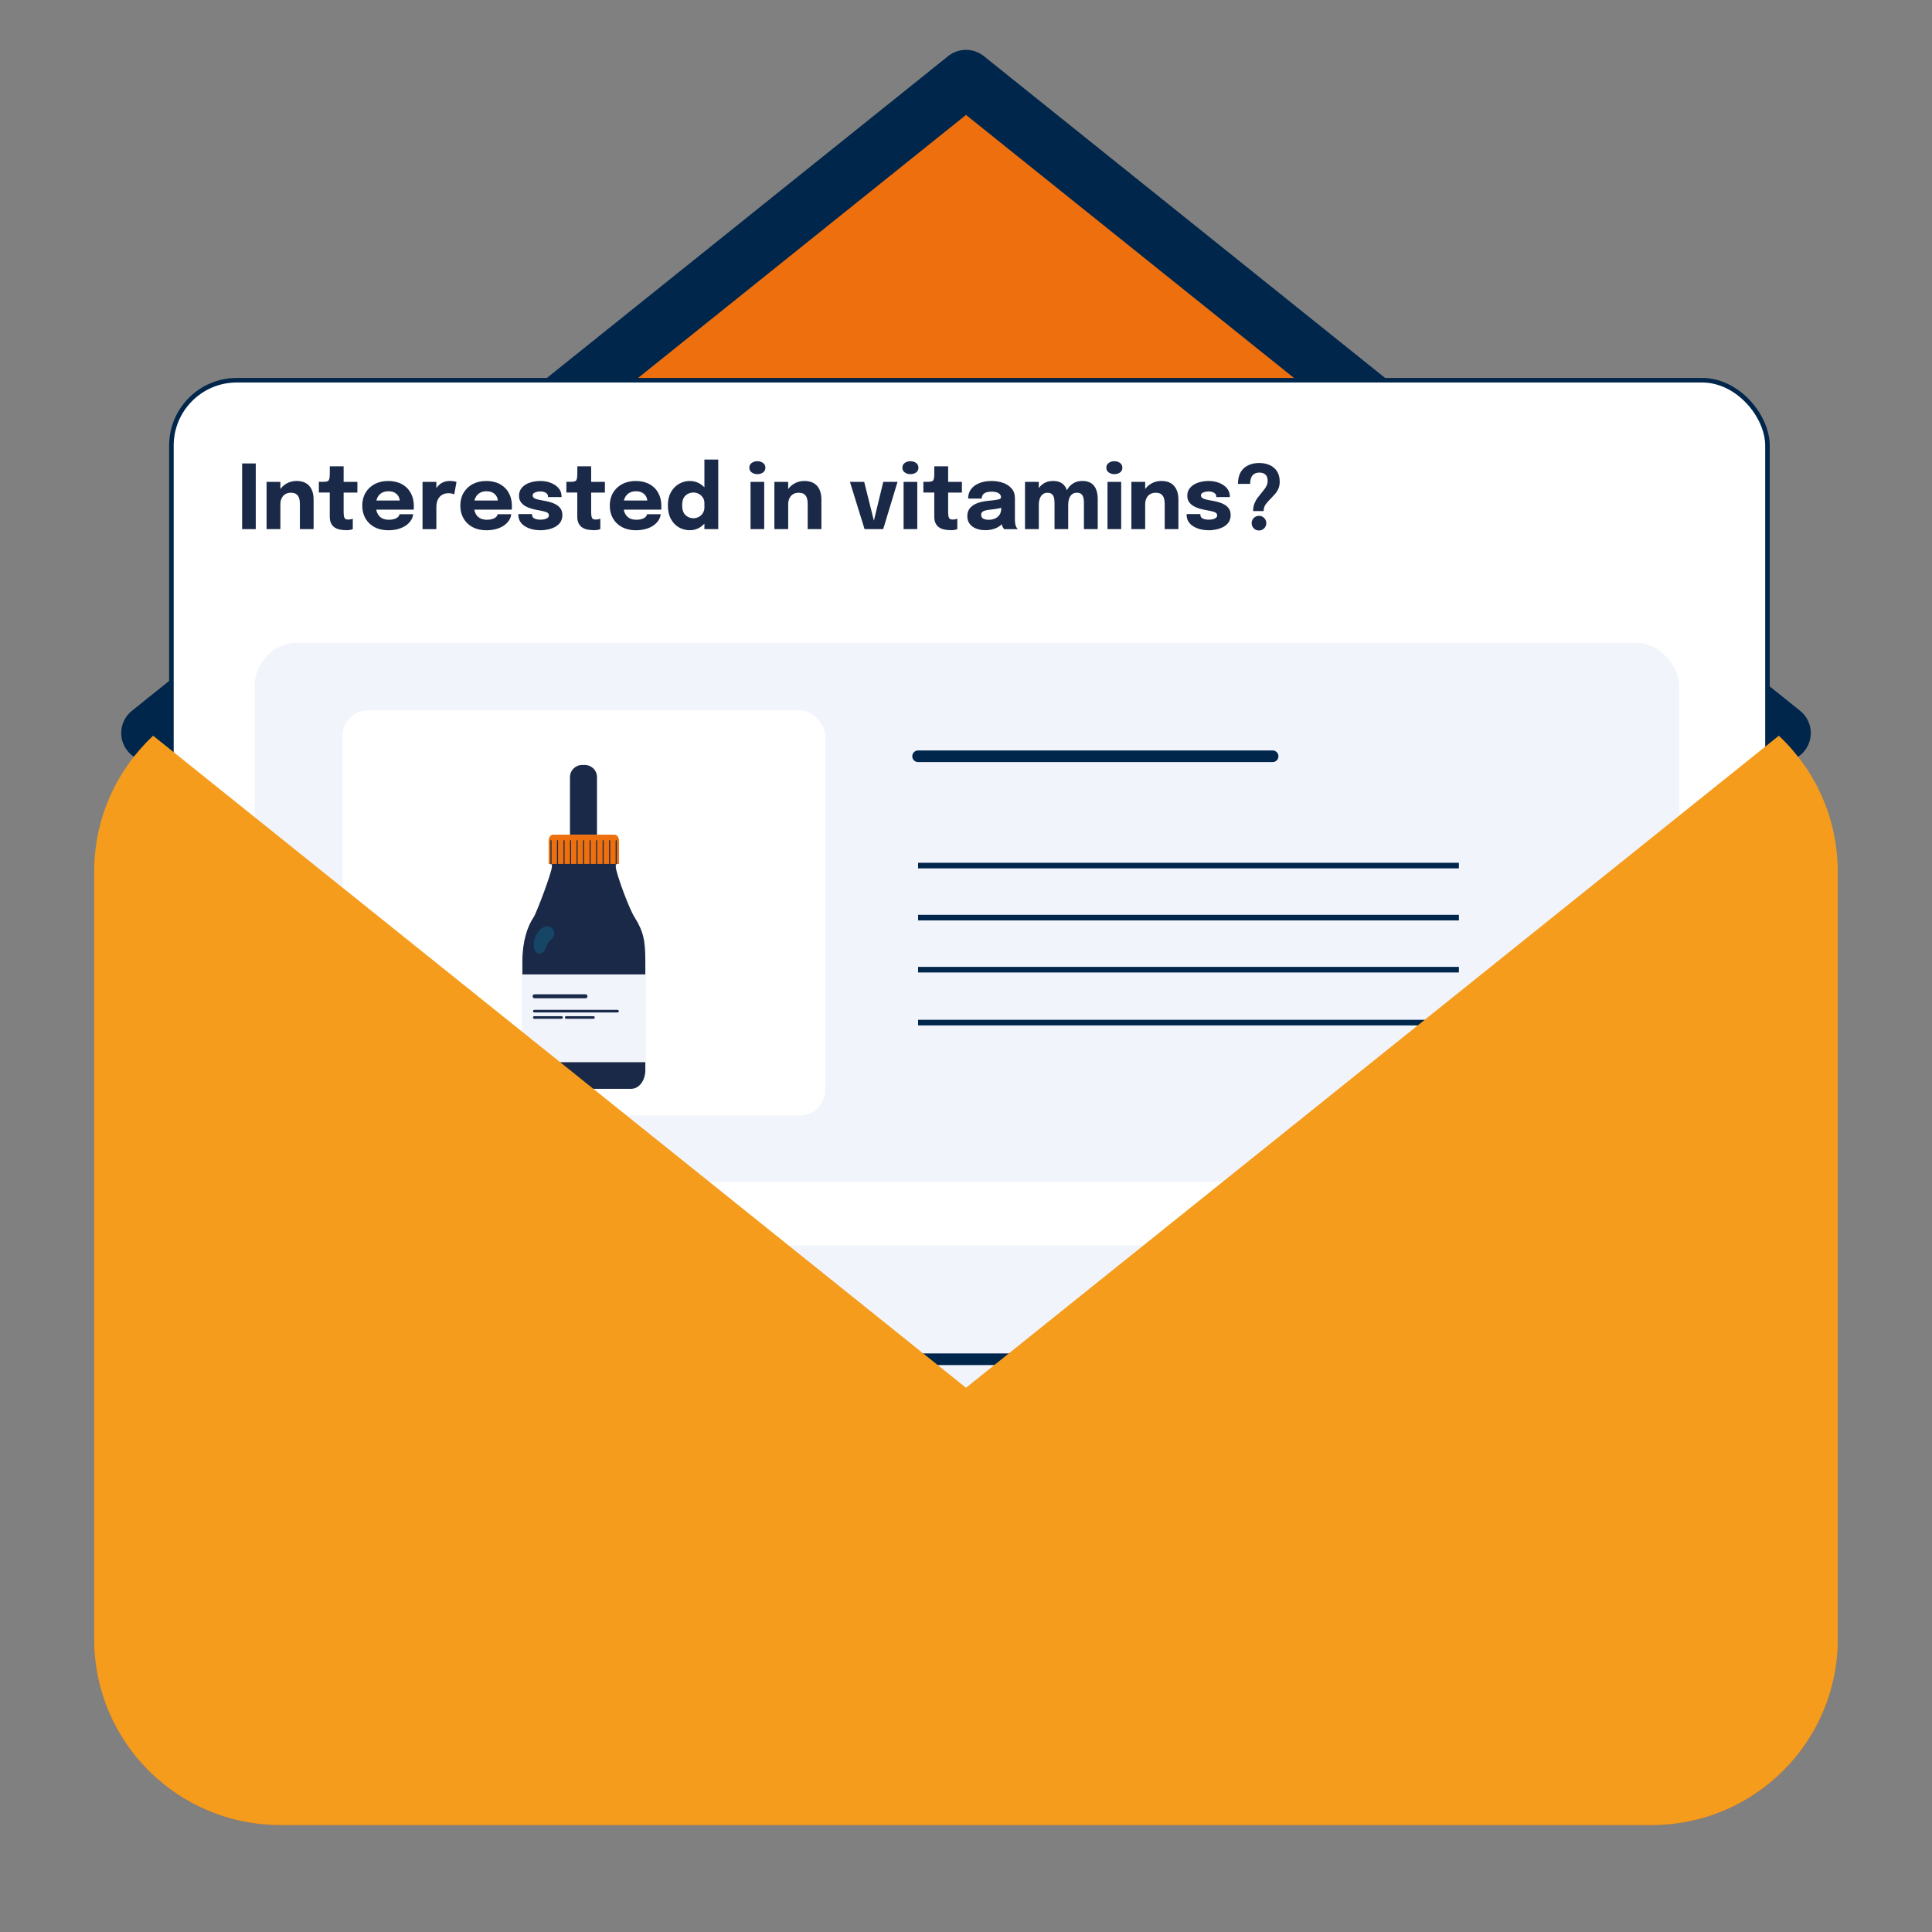 <svg xmlns="http://www.w3.org/2000/svg" viewBox="0 0 500 500"><rect x="0" y="0" width="500" height="500" fill="#808080" stroke="none"/><defs><style>      .cls-1 {        fill: #f59c1c;      }      .cls-2 {        fill: #154666;      }      .cls-3 {        stroke-width: 1.18px;      }      .cls-3, .cls-4 {        fill: #fff;      }      .cls-3, .cls-5, .cls-6, .cls-7, .cls-8, .cls-9 {        stroke-miterlimit: 10;      }      .cls-3, .cls-8, .cls-10, .cls-9 {        stroke: #00264c;      }      .cls-5 {        stroke-width: .28px;      }      .cls-5, .cls-6, .cls-7 {        stroke: #1a2947;      }      .cls-5, .cls-6, .cls-7, .cls-8, .cls-10 {        stroke-linecap: round;      }      .cls-5, .cls-6, .cls-7, .cls-8, .cls-9 {        fill: none;      }      .cls-6 {        stroke-width: .68px;      }      .cls-7 {        stroke-width: 1.03px;      }      .cls-8 {        stroke-width: 3.01px;      }      .cls-11 {        fill: #1a2947;      }      .cls-12 {        fill: #f2f4fb;      }      .cls-13 {        fill: #f2f4fb;      }      .cls-10 {        stroke-linejoin: round;        stroke-width: 14.76px;      }      .cls-10, .cls-14 {        fill: #ed6f0e;      }      .cls-9 {        stroke-width: 1.45px;      }      .cls-15 {        fill: #ed6f0e;      }    </style></defs><g id="Ebene_1" data-name="Ebene 1"><g id="Ebene_1-2" data-name="Ebene 1"><g><path class="cls-14" d="M448.16,181.45H46.13c-9.35,8.76-21.74,30.21-21.74,44.08v198.66c0,26.57,21.55,48.11,48.11,48.11h355c26.57,0,48.11-21.55,48.11-48.11v-198.66c0-13.87-18.1-35.32-27.45-44.08Z"></path><polyline class="cls-10" points="38.75 189.71 250 20.28 461.25 189.71"></polyline><rect class="cls-3" x="44.36" y="98.4" width="413.06" height="331.98" rx="16.92" ry="16.92"></rect><g><rect class="cls-13" x="65.91" y="166.3" width="368.68" height="139.52" rx="11.22" ry="11.22"></rect><rect class="cls-4" x="88.63" y="183.81" width="124.93" height="104.89" rx="6.68" ry="6.68"></rect><g><line class="cls-8" x1="237.6" y1="195.72" x2="329.35" y2="195.72"></line><line class="cls-9" x1="237.6" y1="224.01" x2="377.56" y2="224.01"></line><line class="cls-9" x1="237.6" y1="237.48" x2="377.56" y2="237.48"></line><line class="cls-9" x1="237.6" y1="250.95" x2="377.56" y2="250.95"></line><line class="cls-9" x1="237.6" y1="264.65" x2="377.56" y2="264.65"></line></g><g><path class="cls-11" d="M167.01,248.82v28.15c0,2.66-1.62,4.81-3.63,4.81h-25.1c-1.71,0-3.09-1.84-3.09-4.1v-28.87c0-5.24,1.33-9.11,2.93-11.47.72-1.06,4.71-11.62,4.71-13.04v-3.76h16.54v3.84c0,1.38,3.3,10.52,4.82,12.94,2.4,3.82,2.82,6.22,2.82,11.49Z"></path><path class="cls-15" d="M160.2,217.57v6.01h-18.2v-6.01c0-.1,0-.19.02-.28.1-.73.58-1.28,1.16-1.28h15.84c.58,0,1.06.55,1.16,1.28.01.09.02.19.02.28Z"></path><rect class="cls-12" x="135.19" y="252.18" width="31.82" height="22.72"></rect><path class="cls-2" d="M141.79,244.17c-.39.59-.63,1.67-1.06,2.07-.83.77-1.57.77-2.13.03-.84-1.12-.55-3.48.67-5.11s2.92-1.89,3.76-.77c.63.84.54,1.73-.07,2.41-.27.3-.68.61-1.18,1.37Z"></path><line class="cls-7" x1="138.35" y1="257.84" x2="151.53" y2="257.84"></line><g><line class="cls-6" x1="138.28" y1="261.69" x2="159.81" y2="261.69"></line><line class="cls-6" x1="138.28" y1="263.32" x2="145.33" y2="263.32"></line><line class="cls-6" x1="146.54" y1="263.32" x2="153.58" y2="263.32"></line></g><g><line class="cls-5" x1="159.47" y1="223.58" x2="159.47" y2="217.57"></line><line class="cls-5" x1="142.6" y1="223.58" x2="142.6" y2="217.57"></line><line class="cls-5" x1="144.28" y1="223.58" x2="144.28" y2="217.57"></line><line class="cls-5" x1="147.66" y1="223.58" x2="147.66" y2="217.57"></line><line class="cls-5" x1="151.03" y1="223.58" x2="151.03" y2="217.57"></line><line class="cls-5" x1="149.34" y1="223.58" x2="149.34" y2="217.57"></line><line class="cls-5" x1="152.72" y1="223.58" x2="152.72" y2="217.57"></line><line class="cls-5" x1="156.09" y1="223.58" x2="156.09" y2="217.57"></line><line class="cls-5" x1="154.4" y1="223.58" x2="154.4" y2="217.57"></line><line class="cls-5" x1="157.78" y1="223.58" x2="157.78" y2="217.57"></line><line class="cls-5" x1="145.97" y1="223.58" x2="145.97" y2="217.57"></line></g></g><path class="cls-11" d="M150.64,197.98h.74c1.72,0,3.12,1.4,3.12,3.12v14.9h-6.99v-14.9c0-1.72,1.4-3.12,3.12-3.12Z"></path></g><g><rect class="cls-13" x="65.91" y="322.34" width="368.68" height="139.52" rx="11.22" ry="11.22"></rect><rect class="cls-4" x="88.63" y="339.85" width="124.93" height="104.89" rx="6.68" ry="6.68"></rect><g><line class="cls-8" x1="237.6" y1="351.77" x2="329.35" y2="351.77"></line><line class="cls-9" x1="237.6" y1="380.05" x2="377.56" y2="380.05"></line><line class="cls-9" x1="237.6" y1="393.52" x2="377.56" y2="393.52"></line><line class="cls-9" x1="237.6" y1="406.99" x2="377.56" y2="406.99"></line><line class="cls-9" x1="237.6" y1="420.69" x2="377.56" y2="420.69"></line></g><g><path class="cls-11" d="M167.01,404.87v28.15c0,2.66-1.62,4.81-3.63,4.81h-25.1c-1.71,0-3.09-1.84-3.09-4.1v-28.87c0-5.24,1.33-9.11,2.93-11.47.72-1.06,4.71-11.62,4.71-13.04v-3.76h16.54v3.84c0,1.38,3.3,10.52,4.82,12.94,2.4,3.82,2.82,6.22,2.82,11.49Z"></path><path class="cls-15" d="M160.2,373.61v6.01h-18.2v-6.01c0-.1,0-.19.02-.28.1-.73.58-1.28,1.16-1.28h15.84c.58,0,1.06.55,1.16,1.28.01.09.02.19.02.28Z"></path><rect class="cls-12" x="135.19" y="408.22" width="31.82" height="22.72"></rect><path class="cls-2" d="M141.79,400.21c-.39.59-.63,1.67-1.06,2.07-.83.77-1.57.77-2.13.03-.84-1.12-.55-3.48.67-5.11s2.92-1.89,3.76-.77c.63.84.54,1.73-.07,2.41-.27.3-.68.61-1.18,1.37Z"></path><line class="cls-7" x1="138.35" y1="413.89" x2="151.53" y2="413.89"></line><g><line class="cls-6" x1="138.28" y1="417.73" x2="159.81" y2="417.73"></line><line class="cls-6" x1="138.28" y1="419.36" x2="145.33" y2="419.36"></line><line class="cls-6" x1="146.54" y1="419.36" x2="153.58" y2="419.36"></line></g><g><line class="cls-5" x1="159.47" y1="379.62" x2="159.47" y2="373.61"></line><line class="cls-5" x1="142.6" y1="379.62" x2="142.6" y2="373.61"></line><line class="cls-5" x1="144.28" y1="379.62" x2="144.28" y2="373.61"></line><line class="cls-5" x1="147.66" y1="379.62" x2="147.66" y2="373.61"></line><line class="cls-5" x1="151.03" y1="379.62" x2="151.03" y2="373.61"></line><line class="cls-5" x1="149.34" y1="379.62" x2="149.34" y2="373.61"></line><line class="cls-5" x1="152.72" y1="379.62" x2="152.72" y2="373.61"></line><line class="cls-5" x1="156.09" y1="379.62" x2="156.09" y2="373.61"></line><line class="cls-5" x1="154.4" y1="379.62" x2="154.4" y2="373.61"></line><line class="cls-5" x1="157.78" y1="379.62" x2="157.78" y2="373.61"></line><line class="cls-5" x1="145.97" y1="379.62" x2="145.97" y2="373.61"></line></g></g><path class="cls-11" d="M150.64,354.02h.74c1.72,0,3.12,1.4,3.12,3.12v14.9h-6.99v-14.9c0-1.72,1.4-3.12,3.12-3.12Z"></path></g><path class="cls-1" d="M460.37,190.4l-210.37,168.75L39.63,190.4c-9.35,8.76-15.25,21.25-15.25,35.13v198.66c0,26.57,21.55,48.11,48.11,48.11h355c26.57,0,48.11-21.55,48.11-48.11v-198.66c0-13.87-5.9-26.37-15.25-35.13Z"></path></g></g></g><g id="EN"><g><path class="cls-11" d="M62.66,136.94v-17h3.53v17h-3.53Z"></path><path class="cls-11" d="M68.99,136.94v-12.24h3.57v12.24h-3.57ZM77.61,136.94v-6.64c0-.51-.07-.97-.2-1.39-.13-.42-.37-.75-.7-1.01-.34-.25-.83-.38-1.46-.38-.55,0-1.03.13-1.44.38-.4.25-.71.61-.93,1.06-.21.45-.32.98-.32,1.57l-.99-.71c0-1.06.23-1.99.69-2.79s1.08-1.43,1.87-1.88c.79-.45,1.66-.68,2.62-.68s1.83.2,2.48.6,1.13.96,1.45,1.68c.32.72.48,1.56.48,2.52v7.66h-3.56Z"></path><path class="cls-11" d="M89.59,137.2c-.47,0-.95-.04-1.45-.12-.5-.08-.96-.24-1.38-.48-.43-.24-.77-.6-1.03-1.07-.26-.47-.39-1.09-.39-1.86v-6.2h-2.82v-2.77h.8c.46,0,.83-.02,1.1-.06.27-.04.48-.14.61-.29.13-.16.22-.41.26-.74.04-.34.06-.8.06-1.39v-1.54h3.58v4.03h3.56v2.77h-3.56v5.19c0,.53.06.96.19,1.29s.44.5.95.5c.25,0,.49-.02.72-.07.23-.05.4-.09.51-.14v2.69c-.16.07-.39.13-.68.19s-.63.09-1.03.09Z"></path><path class="cls-11" d="M95.71,131.89v-2.36h8.11l-.35.6v-.35c0-.44-.1-.86-.31-1.26-.21-.4-.53-.73-.96-.99-.43-.26-.99-.39-1.67-.39s-1.26.14-1.75.43c-.49.29-.86.7-1.12,1.24-.26.54-.39,1.19-.39,1.95s.12,1.45.37,2.01.62.99,1.12,1.29c.5.3,1.11.45,1.85.45.48,0,.89-.04,1.23-.13s.63-.2.85-.34c.22-.14.39-.29.5-.46.12-.17.18-.33.21-.5h3.53c-.05.52-.22,1.02-.53,1.52s-.73.94-1.28,1.34c-.55.4-1.21.71-1.99.94s-1.67.35-2.67.35c-1.35,0-2.53-.27-3.54-.81-1.01-.54-1.79-1.29-2.34-2.25-.55-.96-.83-2.06-.83-3.31s.28-2.38.85-3.34c.57-.96,1.35-1.7,2.36-2.24,1.01-.53,2.18-.8,3.51-.8s2.54.27,3.53.81c.99.54,1.76,1.3,2.29,2.27.54.97.81,2.1.81,3.39,0,.19,0,.38-.01.55s-.02.31-.03.39h-11.36Z"></path><path class="cls-11" d="M109.35,136.94v-12.24h3.58v4.22l-.74-.46c.08-.58.24-1.11.46-1.59.22-.48.51-.9.87-1.26.35-.36.77-.64,1.26-.84.49-.2,1.05-.3,1.68-.3.49,0,.88.04,1.16.11s.46.13.52.17l-.59,3.2c-.07-.04-.22-.1-.46-.18s-.54-.13-.92-.13c-.61,0-1.13.1-1.54.31-.42.21-.75.48-1,.82-.25.34-.43.72-.54,1.14s-.16.83-.16,1.26v5.77h-3.58Z"></path><path class="cls-11" d="M121.09,131.89v-2.36h8.11l-.35.6v-.35c0-.44-.1-.86-.31-1.26-.21-.4-.53-.73-.96-.99-.43-.26-.99-.39-1.67-.39s-1.26.14-1.75.43c-.49.29-.86.7-1.12,1.24-.26.54-.39,1.19-.39,1.95s.12,1.45.37,2.01.62.99,1.12,1.29c.5.3,1.11.45,1.85.45.48,0,.89-.04,1.23-.13s.63-.2.85-.34c.22-.14.39-.29.5-.46.12-.17.18-.33.21-.5h3.53c-.05.52-.22,1.02-.53,1.52s-.73.94-1.28,1.34c-.55.4-1.21.71-1.99.94s-1.67.35-2.67.35c-1.35,0-2.53-.27-3.54-.81-1.01-.54-1.79-1.29-2.34-2.25-.55-.96-.83-2.06-.83-3.31s.28-2.38.85-3.34c.57-.96,1.35-1.7,2.36-2.24,1.01-.53,2.18-.8,3.51-.8s2.54.27,3.53.81c.99.54,1.76,1.3,2.29,2.27.54.97.81,2.1.81,3.39,0,.19,0,.38-.01.55s-.02.31-.03.39h-11.36Z"></path><path class="cls-11" d="M139.82,137.22c-.73,0-1.43-.08-2.11-.25-.68-.17-1.28-.42-1.82-.75s-.96-.74-1.27-1.24c-.31-.5-.47-1.07-.47-1.73v-.21h3.55v.16c0,.45.2.77.59.98.4.21.93.31,1.61.31.35,0,.69-.04,1.02-.11.33-.07.59-.19.81-.36.21-.17.32-.37.32-.63,0-.41-.22-.7-.67-.86-.45-.17-1.17-.34-2.16-.51-.56-.09-1.13-.22-1.71-.39s-1.11-.39-1.59-.67c-.48-.28-.87-.64-1.16-1.07-.29-.43-.44-.96-.44-1.58,0-.83.25-1.53.75-2.1.5-.57,1.17-1,2.01-1.29.84-.29,1.76-.44,2.77-.44s1.86.16,2.69.48,1.5.78,2.02,1.37c.51.6.77,1.31.77,2.15v.16h-3.51v-.14c0-.31-.1-.56-.29-.75-.2-.19-.44-.34-.74-.43-.3-.1-.61-.14-.93-.14-.29,0-.59.03-.9.1s-.57.17-.79.32c-.21.15-.32.36-.32.63s.12.47.35.64c.23.17.55.3.97.4.42.1.9.2,1.44.29.51.08,1.06.2,1.63.35s1.11.36,1.61.63c.5.27.91.63,1.22,1.07.31.44.47,1,.47,1.68s-.16,1.3-.48,1.8c-.32.5-.76.9-1.31,1.22-.55.31-1.16.54-1.83.69-.67.15-1.36.23-2.07.23Z"></path><path class="cls-11" d="M153.65,137.2c-.47,0-.95-.04-1.45-.12-.5-.08-.96-.24-1.38-.48-.43-.24-.77-.6-1.03-1.07-.26-.47-.39-1.09-.39-1.86v-6.2h-2.82v-2.77h.8c.46,0,.83-.02,1.1-.06.27-.04.48-.14.61-.29.13-.16.22-.41.26-.74.04-.34.06-.8.06-1.39v-1.54h3.58v4.03h3.56v2.77h-3.56v5.19c0,.53.06.96.19,1.29s.44.5.95.5c.25,0,.49-.02.72-.07.23-.05.4-.09.51-.14v2.69c-.16.07-.39.13-.68.19s-.63.09-1.03.09Z"></path><path class="cls-11" d="M159.77,131.89v-2.36h8.11l-.35.6v-.35c0-.44-.1-.86-.31-1.26-.21-.4-.53-.73-.96-.99-.43-.26-.99-.39-1.67-.39s-1.26.14-1.75.43c-.49.29-.86.7-1.12,1.24-.26.54-.39,1.19-.39,1.95s.12,1.45.37,2.01.62.99,1.12,1.29c.5.3,1.11.45,1.85.45.48,0,.89-.04,1.23-.13s.63-.2.85-.34c.22-.14.39-.29.5-.46.12-.17.18-.33.21-.5h3.53c-.05.52-.22,1.02-.53,1.52s-.73.94-1.28,1.34c-.55.4-1.21.71-1.99.94s-1.67.35-2.67.35c-1.35,0-2.53-.27-3.54-.81-1.01-.54-1.79-1.29-2.34-2.25-.55-.96-.83-2.06-.83-3.31s.28-2.38.85-3.34c.57-.96,1.35-1.7,2.36-2.24,1.01-.53,2.18-.8,3.51-.8s2.54.27,3.53.81c.99.54,1.76,1.3,2.29,2.27.54.97.81,2.1.81,3.39,0,.19,0,.38-.01.55s-.02.31-.03.39h-11.36Z"></path><path class="cls-11" d="M178.53,137.22c-1.02,0-1.96-.24-2.82-.73-.86-.49-1.55-1.21-2.08-2.17s-.78-2.14-.78-3.55.27-2.49.8-3.42,1.23-1.65,2.1-2.14c.86-.49,1.79-.73,2.78-.73s1.85.25,2.66.74c.8.49,1.45,1.16,1.93,2.01.48.85.73,1.83.73,2.93v.22l-1.54.02v-.15c0-.58-.14-1.07-.42-1.49-.28-.42-.63-.74-1.07-.96-.44-.23-.89-.34-1.37-.34-.79,0-1.48.26-2.05.79s-.86,1.37-.86,2.52.29,2,.87,2.54c.58.54,1.26.81,2.05.81.49,0,.96-.12,1.39-.35.44-.23.79-.57,1.06-1,.27-.43.4-.94.4-1.52l1.54.08c0,1.1-.24,2.09-.71,2.98-.47.89-1.11,1.59-1.91,2.12-.8.53-1.7.79-2.69.79ZM182.3,136.94v-18.01h3.58v18.01h-3.58Z"></path><path class="cls-11" d="M196,122.71c-.55,0-1.04-.15-1.45-.44s-.62-.7-.62-1.23.21-.95.62-1.24.89-.44,1.45-.44,1.05.15,1.46.44.62.71.62,1.24-.21.95-.62,1.24-.9.43-1.46.43ZM194.24,136.94v-12.24h3.54v12.24h-3.54Z"></path><path class="cls-11" d="M200.41,136.94v-12.24h3.57v12.24h-3.57ZM209.03,136.94v-6.64c0-.51-.07-.97-.2-1.39-.13-.42-.37-.75-.7-1.01-.34-.25-.83-.38-1.46-.38-.55,0-1.03.13-1.44.38-.4.25-.71.61-.93,1.06-.21.45-.32.98-.32,1.57l-.99-.71c0-1.06.23-1.99.69-2.79s1.08-1.43,1.87-1.88c.79-.45,1.66-.68,2.62-.68s1.83.2,2.48.6,1.13.96,1.45,1.68c.32.72.48,1.56.48,2.52v7.66h-3.56Z"></path><path class="cls-11" d="M232.28,124.7l-3.71,12.24h-4.82l-3.79-12.24h3.69l2.79,11.16h-.55l2.7-11.16h3.7Z"></path><path class="cls-11" d="M235.61,122.71c-.55,0-1.04-.15-1.45-.44s-.62-.7-.62-1.23.21-.95.62-1.24.89-.44,1.45-.44,1.05.15,1.46.44.62.71.62,1.24-.21.95-.62,1.24-.9.43-1.46.43ZM233.85,136.94v-12.24h3.54v12.24h-3.54Z"></path><path class="cls-11" d="M246.04,137.2c-.47,0-.95-.04-1.45-.12-.5-.08-.96-.24-1.38-.48-.43-.24-.77-.6-1.03-1.07-.26-.47-.39-1.09-.39-1.86v-6.2h-2.82v-2.77h.8c.46,0,.83-.02,1.1-.06.27-.04.48-.14.61-.29.13-.16.22-.41.26-.74.04-.34.06-.8.06-1.39v-1.54h3.58v4.03h3.56v2.77h-3.56v5.19c0,.53.06.96.19,1.29s.44.5.95.5c.25,0,.49-.02.72-.07.23-.05.4-.09.51-.14v2.69c-.16.07-.39.13-.68.19s-.63.09-1.03.09Z"></path><path class="cls-11" d="M254.94,137.2c-.89,0-1.68-.14-2.38-.43s-1.24-.7-1.63-1.23c-.39-.54-.59-1.19-.59-1.96,0-.87.24-1.57.71-2.12.48-.55,1.11-.96,1.9-1.25.79-.29,1.64-.48,2.56-.57,1.34-.13,2.27-.25,2.78-.36.51-.11.77-.3.77-.56v-.02c0-.45-.22-.81-.65-1.07-.43-.26-1.04-.39-1.81-.39-.82,0-1.45.15-1.88.44-.43.3-.65.75-.65,1.35h-3.52c0-.98.27-1.81.8-2.49.53-.68,1.26-1.19,2.17-1.54.92-.35,1.95-.52,3.1-.52,1.08,0,2.07.16,2.99.49s1.65.82,2.21,1.47c.56.65.84,1.48.84,2.49v5.29c0,.31,0,.62.03.9.02.29.06.55.13.79.08.27.17.49.29.67s.21.3.29.37h-3.52c-.05-.05-.14-.17-.25-.33-.11-.17-.21-.36-.28-.59-.09-.27-.16-.54-.2-.81-.04-.27-.06-.59-.06-.96l.74.51c-.21.51-.56.94-1.04,1.31-.48.37-1.05.65-1.71.84-.66.2-1.37.29-2.13.29ZM255.9,134.52c.56,0,1.08-.1,1.57-.31.49-.2.88-.52,1.19-.96s.46-1.01.46-1.72v-1.23l.89.86c-.51.18-1.09.34-1.76.46-.67.12-1.33.21-1.99.28-.78.08-1.37.21-1.76.4-.39.19-.58.51-.58.95s.17.74.5.95c.33.21.82.32,1.48.32Z"></path><path class="cls-11" d="M265.27,136.94v-12.24h3.57v12.24h-3.57ZM272.91,136.94v-6.75c0-.32-.02-.63-.05-.93-.03-.31-.11-.59-.23-.86s-.3-.48-.55-.63c-.25-.16-.58-.24-1-.24-.39,0-.73.08-1.01.25-.28.17-.52.39-.7.68s-.31.62-.4.99c-.08.37-.13.76-.13,1.17l-.98-.81c0-1.04.19-1.96.56-2.76.38-.8.91-1.43,1.61-1.89s1.52-.69,2.47-.69c1.02,0,1.82.22,2.39.65s.98,1.01,1.21,1.73c.23.72.35,1.51.35,2.38v7.71h-3.55ZM280.52,136.94v-6.78c0-.34-.02-.66-.06-.97-.04-.31-.12-.59-.24-.85-.12-.25-.31-.45-.55-.6-.25-.15-.58-.22-1-.22-.39,0-.73.08-1.01.25-.28.17-.51.39-.69.67-.18.28-.31.61-.39.97-.08.36-.12.74-.12,1.13l-.98-.79c0-1.02.19-1.93.56-2.72.37-.79.9-1.42,1.59-1.87s1.51-.69,2.47-.69,1.79.21,2.37.63,1,.99,1.25,1.69c.25.7.37,1.49.37,2.36v7.79h-3.57Z"></path><path class="cls-11" d="M288.39,122.71c-.55,0-1.04-.15-1.45-.44s-.62-.7-.62-1.23.21-.95.62-1.24.89-.44,1.45-.44,1.05.15,1.46.44.62.71.62,1.24-.21.95-.62,1.24-.9.43-1.46.43ZM286.62,136.94v-12.24h3.54v12.24h-3.54Z"></path><path class="cls-11" d="M292.8,136.94v-12.24h3.57v12.24h-3.57ZM301.42,136.94v-6.64c0-.51-.07-.97-.2-1.39-.13-.42-.37-.75-.7-1.01-.34-.25-.83-.38-1.46-.38-.55,0-1.03.13-1.44.38-.4.25-.71.61-.93,1.06-.21.45-.32.98-.32,1.57l-.99-.71c0-1.06.23-1.99.69-2.79s1.08-1.43,1.87-1.88c.79-.45,1.66-.68,2.62-.68s1.83.2,2.48.6,1.13.96,1.45,1.68c.32.72.48,1.56.48,2.52v7.66h-3.56Z"></path><path class="cls-11" d="M312.77,137.22c-.73,0-1.43-.08-2.11-.25-.68-.17-1.28-.42-1.82-.75s-.96-.74-1.27-1.24c-.31-.5-.47-1.07-.47-1.73v-.21h3.55v.16c0,.45.2.77.59.98.4.21.93.31,1.61.31.35,0,.69-.04,1.02-.11.33-.07.59-.19.81-.36.21-.17.32-.37.32-.63,0-.41-.22-.7-.67-.86-.45-.17-1.17-.34-2.16-.51-.56-.09-1.13-.22-1.71-.39s-1.11-.39-1.59-.67c-.48-.28-.87-.64-1.16-1.07-.29-.43-.44-.96-.44-1.58,0-.83.25-1.53.75-2.1.5-.57,1.17-1,2.01-1.29.84-.29,1.76-.44,2.77-.44s1.86.16,2.69.48,1.5.78,2.02,1.37c.51.6.77,1.31.77,2.15v.16h-3.51v-.14c0-.31-.1-.56-.29-.75-.2-.19-.44-.34-.74-.43-.3-.1-.61-.14-.93-.14-.29,0-.59.03-.9.1s-.57.17-.79.32c-.21.15-.32.36-.32.63s.12.47.35.64c.23.17.55.3.97.4.42.1.9.2,1.44.29.51.08,1.06.2,1.63.35s1.11.36,1.61.63c.5.27.91.63,1.22,1.07.31.44.47,1,.47,1.68s-.16,1.3-.48,1.8c-.32.5-.76.9-1.31,1.22-.55.31-1.16.54-1.83.69-.67.15-1.36.23-2.07.23Z"></path><path class="cls-11" d="M324.3,132.27c0-.71.11-1.35.33-1.92.22-.56.5-1.08.84-1.53.34-.46.68-.89,1.03-1.3.28-.32.53-.64.77-.96s.43-.65.58-1c.15-.35.22-.71.22-1.11,0-.71-.18-1.25-.55-1.61-.37-.36-.91-.54-1.61-.54-.75,0-1.34.24-1.75.72-.42.48-.62,1.21-.62,2.2h-3.15c0-1.27.25-2.3.74-3.09.49-.8,1.15-1.38,1.98-1.75s1.75-.56,2.75-.56,1.92.18,2.73.54c.8.36,1.44.9,1.9,1.61.46.71.7,1.61.7,2.7,0,.67-.11,1.26-.33,1.77s-.51.98-.86,1.38-.71.79-1.08,1.16c-.5.49-.94.99-1.32,1.49-.38.5-.57,1.1-.57,1.79h-2.71ZM325.83,137.29c-.53,0-.98-.18-1.35-.55s-.55-.82-.55-1.35.18-.97.55-1.34c.37-.37.82-.55,1.35-.55s.96.18,1.33.55c.37.37.56.81.56,1.34s-.19.98-.56,1.35-.82.55-1.33.55Z"></path></g></g></svg>